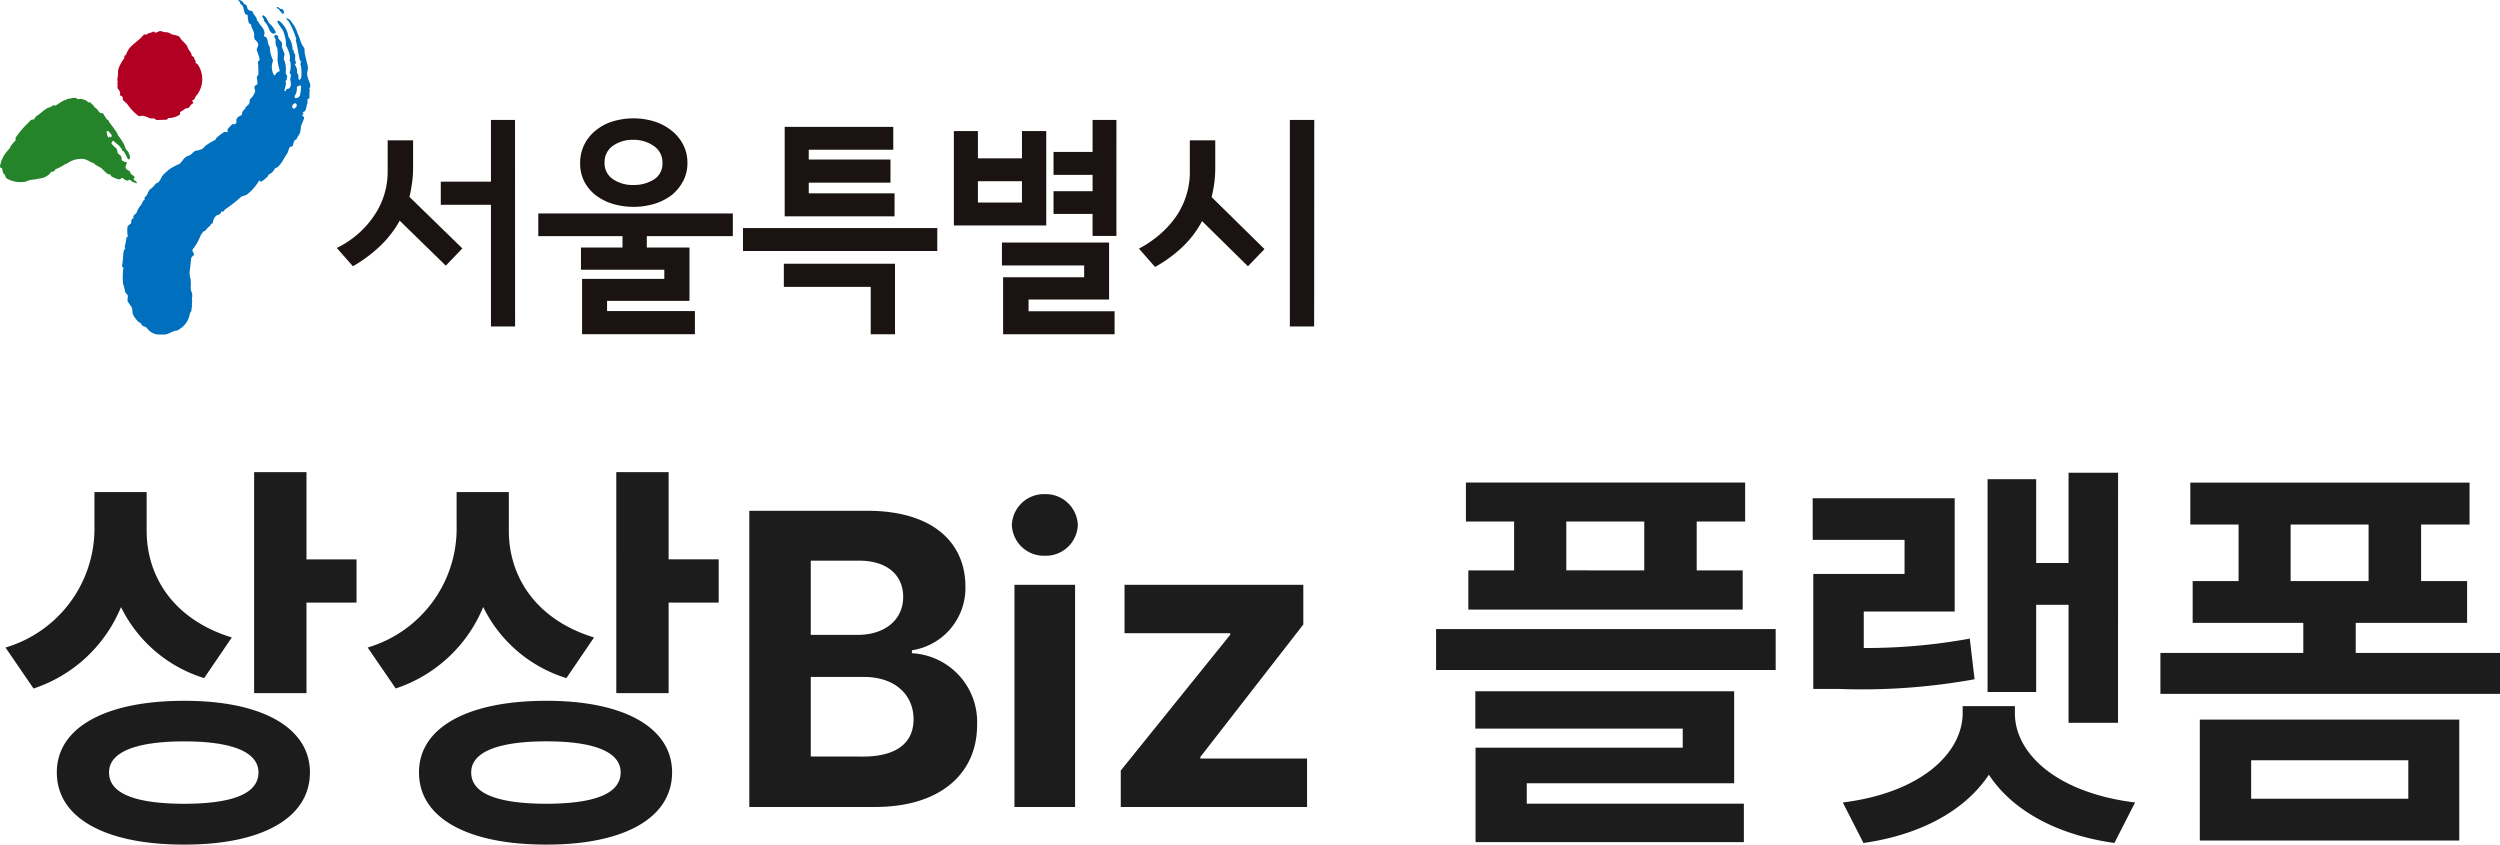 <svg xmlns="http://www.w3.org/2000/svg" xmlns:xlink="http://www.w3.org/1999/xlink" width="161.151" height="54.442" viewBox="0 0 161.151 54.442">
  <defs>
    <clipPath id="clip-path">
      <rect id="사각형_2" data-name="사각형 2" width="84.715" height="21.566" fill="none"/>
    </clipPath>
  </defs>
  <g id="그룹_3" data-name="그룹 3" transform="translate(-183 -159.552)">
    <g id="그룹_2" data-name="그룹 2" transform="translate(183 159.552)">
      <g id="그룹_1" data-name="그룹 1" transform="translate(0 0)" clip-path="url(#clip-path)">
        <path id="패스_1" data-name="패스 1" d="M20.937,5.239a.5.5,0,0,1,.1.185c.061.187.235.3.256.492.007.065.09.09.133.118.046.06.015.129.1.217.043.027.011.1.017.16l.13.084a1.7,1.7,0,0,1-.024,1.972.687.687,0,0,0-.17.275c-.036.037-.112.076-.149.111.008.064.05.092.1.153-.195.05-.218.213-.367.325l-.159.015a1.927,1.927,0,0,1-.338.225c-.035.036-.025.132-.022.164a1.178,1.178,0,0,1-.741.231c-.038,0-.068.1-.107.107-.2.019-.442.01-.642.027-.083-.024-.13-.084-.214-.109a.631.631,0,0,1-.243-.009,2.149,2.149,0,0,0-.42-.155c-.083-.025-.235.054-.321,0a3.411,3.411,0,0,1-.682-.712c-.1-.152-.264-.2-.322-.357-.007-.065.023-.164-.061-.188-.166-.05-.1-.153-.108-.249a.771.771,0,0,0-.148-.245c-.051-.092.015-.227-.038-.351,0-.032.033-.068.029-.1-.061-.188.038-.391.02-.55a.941.941,0,0,1,.044-.328,2.87,2.87,0,0,1,.372-.649c0-.031-.011-.1-.014-.127.035-.036.076-.04.112-.076a1.6,1.6,0,0,1,.233-.441c.142-.175.367-.326.548-.5a1.672,1.672,0,0,0,.363-.357c.037-.036.164.017.2-.018.109-.107.271-.09.384-.166s.09.088.206.045a.475.475,0,0,0,.192-.082c.116-.043.246.041.37.061a.572.572,0,0,1,.373.094c.173.113.572.075.636.3.1.152.271.264.368.417" transform="translate(-8.939 -2.361)" fill="#b20023"/>
        <path id="패스_2" data-name="패스 2" d="M28.037,5.407A.707.707,0,0,0,28,5.141c-.011-.1.068-.21.033-.346-.022-.037-.073-.08-.067-.111a1.582,1.582,0,0,0,.056-.63.452.452,0,0,0-.062-.143c.005-.031.017-.092.028-.154a1.423,1.423,0,0,0-.113-.508c-.016-.067-.068-.111-.079-.209-.022-.038-.073-.082-.068-.112a2.208,2.208,0,0,0-.125-.768c-.062-.3-.349-.494-.44-.8,0-.031.1-.018.127-.012a1.574,1.574,0,0,1,.536.761c.04.105.022.2.068.272a1.523,1.523,0,0,1,.26.829c-.006.031.056.012.079.05a.208.208,0,0,0,.005.13c.147.161.056.333.085.5a.458.458,0,0,0,.061.143c-.005.031-.078.112-.085.142a.706.706,0,0,1,.137.545c.136.062.073.241.106.378a.1.1,0,0,0,.08.049.477.477,0,0,0,.09-.174,2.676,2.676,0,0,0-.018-.711.259.259,0,0,1,.023-.285c-.057-.012-.074-.081-.1-.118-.1-.408-.143-.866-.264-1.283a.116.116,0,0,0,.04-.055,5.712,5.712,0,0,0-.454-1.078c-.021-.066-.128-.145-.179-.214,0,0,0-.032.007-.063a.555.555,0,0,1,.326.263,1.947,1.947,0,0,1,.366.681,5.5,5.5,0,0,1,.243.637,1.254,1.254,0,0,0,.2.339,1.1,1.1,0,0,1,.027.3c.041.237.112.465.157.7a.819.819,0,0,1,.023.52c-.078.272.1.569.175.81a.4.4,0,0,1-.055.309c-.005.032.045.075.039.105-.05.118-.011.223-.033.347-.033.024.039.1,0,.159-.033.027-.061.02-.1.045-.045.087-.006.192-.023.285-.09.172-.044.408-.214.532-.063.018-.068.05-.1.074.028.006.051.044.073.081-.033.024-.062.018-.1.043-.011.061.109.138.132.174-.045.248-.231.465-.225.756-.011.062-.029.154-.039.217-.057.148-.164.254-.22.4-.011.062-.129.068-.141.13-.073.08-.066.21-.118.328-.039.055-.124.038-.192.086a1.411,1.411,0,0,0-.118.328c-.085.143-.188.3-.272.438a1.813,1.813,0,0,1-.432.556.205.205,0,0,0-.124.037.777.777,0,0,1-.385.391c-.029-.006-.071.128-.1.153a3.405,3.405,0,0,1-.368.3c-.06.018-.093.044-.16-.068a3.325,3.325,0,0,1-.793.917c-.159.093-.32.082-.425.187a8.645,8.645,0,0,1-.959.753c-.027-.006-.132.152-.132.152-.112.01-.048.02-.151,0,0,0-.005.175-.146.2-.3.058-.377.4-.4.547-.012.071-.061.023-.1.052s-.011.071-.045.1a1.922,1.922,0,0,0-.349.361c-.033.029-.055-.014-.089.016a1.266,1.266,0,0,0-.249.4,3.136,3.136,0,0,1-.47.785c-.046.052.105.253.094.321-.043.095-.129.111-.171.206-.038.236-.049.5-.09.75a1.345,1.345,0,0,0,.05.636,4.352,4.352,0,0,1,0,.6c.013.144.111.3.1.44.005.214-.044.186,0,.366a.917.917,0,0,0-.016.281c-.009.141-.031.228-.039.368-.03.034-.092.1-.093.135a1.43,1.43,0,0,1-.493.893c-.149.1-.279.242-.45.23a3.957,3.957,0,0,0-.467.2,1.6,1.6,0,0,1-.7.039.99.99,0,0,1-.664-.414c-.109-.121-.3-.077-.368-.264-.021-.074-.176-.112-.2-.151a2.115,2.115,0,0,1-.319-.434c-.071-.187-.02-.315-.1-.5-.088-.111-.126-.19-.213-.3-.117-.148.027-.36-.059-.506a.416.416,0,0,1-.146-.186,3.394,3.394,0,0,0-.129-.506,4.257,4.257,0,0,1,.018-1.025c.006-.036-.1-.087-.09-.122a5.749,5.749,0,0,0,.083-.773c.027-.143.014-.257.143-.379,0,0-.061-.05-.055-.086a3.337,3.337,0,0,0,.115-.582c.007-.036.082-.058.089-.093a1.908,1.908,0,0,1-.017-.621c.014-.071.2-.178.242-.242a.426.426,0,0,1,.042-.251c.017-.031.066-.021.1-.05.006-.036-.017-.078-.011-.114.018-.107.2-.185.212-.256a1.862,1.862,0,0,1,.321-.543,1.04,1.04,0,0,1,.139-.259c.034-.024.051,0,.056-.032s-.01-.1-.006-.131c.072-.081.171-.155.188-.247a.988.988,0,0,1,.165-.285,1.208,1.208,0,0,0,.347-.34c.071-.081.154-.062.226-.143a2.324,2.324,0,0,0,.209-.372,3.239,3.239,0,0,1,.578-.514,4.6,4.6,0,0,1,.534-.267c.165-.124.264-.358.424-.451.1-.074.214-.08.314-.154s.182-.217.33-.248a1.433,1.433,0,0,0,.4-.117c.192-.117.113-.15.305-.268a4.951,4.951,0,0,1,.513-.3.162.162,0,0,0,.077-.111,2.436,2.436,0,0,1,.547-.417c.06-.018.132.062.2-.018.038-.056-.039-.1,0-.161a3.433,3.433,0,0,1,.307-.322c.033-.024.113.025.175.006.033-.024.045-.086.079-.11.039-.056-.034-.136.005-.193.045-.087.09-.173.153-.191.1-.044.225-.111.209-.179a.4.4,0,0,1,.2-.31c.005-.03.012-.062.016-.093.073-.08.141-.129.215-.209.078-.111.044-.247.09-.335a1.037,1.037,0,0,0,.327-.507c-.011-.1-.073-.242-.028-.329.039-.055.163-.093.174-.154a1.956,1.956,0,0,0-.045-.4c.016-.093.118-.167.107-.266a7.446,7.446,0,0,0-.033-.779c.089-.012.1-.075.112-.137a5.272,5.272,0,0,0-.186-.588c-.006-.13.1-.236.1-.364a.56.56,0,0,0-.209-.3c-.1-.118-.033-.3-.067-.433-.028-.167-.153-.292-.176-.489-.011-.1-.13-.093-.169-.2A1.7,1.7,0,0,1,25.26,1C25.243.934,25.152.946,25.1.9,24.988.717,25.029.34,24.78.254,24.8.13,24.69.1,24.65,0a.382.382,0,0,1,.367.241c.022.037.107.056.135.062.074.08.068.272.148.322.1.086.253.055.293.161.056.172.187.265.249.407a.258.258,0,0,0,.033.137c.1.087.114.185.186.265.17.2.34.4.26.669-.049.118.1.087.148.16.113.186.067.434.214.594A2.153,2.153,0,0,0,26.9,3.9a1.087,1.087,0,0,0,.057.952s.09-.012.1-.043c.027-.154.308-.206.263-.28a3.206,3.206,0,0,1-.141-.7,3.263,3.263,0,0,0-.012-.743L27.1,2.982a.975.975,0,0,1-.039-.427c-.017-.069-.068-.11-.085-.18L27,2.252c.062-.018.141.031.2.044.052.042.006.129.028.166.091.148.225.21.254.378-.006.03-.016.092-.022.124.022.2.14.352.169.52.011.1-.072.241-.033.346a1.553,1.553,0,0,1,.114.829c-.023.123.134.222.089.308s.012.1-.034.187c-.005.031-.067.049-.072.081.084.179-.043.451-.072.606-.005.031.1.064.117-.05.012-.068.13-.068.191-.086a.361.361,0,0,0,.113-.3m.608.618a1.875,1.875,0,0,0,.05-.439c-.056-.174-.183,0-.275.011a.841.841,0,0,1-.1.526c-.039.055-.067.21.022.2a.276.276,0,0,0,.3-.3m-.242.847a.164.164,0,0,0-.032-.193c-.078-.049-.181.026-.226.112s-.011.223.108.216c.027.006.11-.079.15-.135" transform="translate(-9.293 0)" fill="#0070be"/>
        <path id="패스_3" data-name="패스 3" d="M37.43,2.758c.15.114.209.3.328.458l-.011.062c-.208.178-.39-.119-.446-.291a1.362,1.362,0,0,0-.322-.489L37,2.405c-.074-.081-.169-.2-.074-.241.039-.055.108.056.186.106.119.154.141.352.322.488" transform="translate(-19.979 -1.164)" fill="#0070be"/>
        <path id="패스_4" data-name="패스 4" d="M39.393,1.334c0,.032-.048.085-.055.115a1.27,1.27,0,0,1-.281-.333.178.178,0,0,1-.106-.061c-.027-.008-.021-.038-.014-.068.09-.008.161.075.238.127.027.008.063-.015.09-.008a.287.287,0,0,1,.128.228" transform="translate(-21.089 -0.535)" fill="#0070be"/>
        <path id="패스_5" data-name="패스 5" d="M5.573,13.947a.675.675,0,0,1,.088.085.139.139,0,0,0,.142.012c.047,0,.088.125.136.128.068.032.11.153.176.21.045.028.093.072.138.1a1.563,1.563,0,0,0,.173.221c.043.055.115.036.163.039.092.034.129.167.194.25.024,0,.065.084.064.11A1,1,0,0,0,7,15.22c.021.028.018.08.038.107a8.228,8.228,0,0,1,.538.745.31.31,0,0,1,.017.08,5.185,5.185,0,0,1,.4.6,3.181,3.181,0,0,1,.118.32c.044.056.089.085.132.141a.982.982,0,0,1,.138.375c0,.051-.038.2-.127.119-.11-.113-.1-.267-.21-.355A.261.261,0,0,0,8,17.238c-.045-.054-.126-.05-.144-.129.006-.077-.081-.141-.126-.195-.112-.16-.275-.22-.409-.382a.086.086,0,0,0-.073.022c-.025.051-.1.126-.031.206.092.056.135.162.252.22.068.055.086.211.127.343a.456.456,0,0,0,.159.137c.069.055.042.137.106.22,0,.026-.027.049-.029.075.042.082.137.063.2.147.05-.048.119-.01.161.065-.077.072-.057.126-.086.2-.08.122.1.241.214.3.071.006.061.135.128.192.042.082.159.091.222.2.02.054-.029.076-.056.125-.006.078.087.111.132.14a.266.266,0,0,1,.084.137c-.072.02-.212-.076-.282-.082-.044-.02-.129-.121-.219-.141-.032-.007-.053.067-.087.06l-.135-.026c-.05-.009-.17-.141-.221-.148s-.131.1-.188.088a.856.856,0,0,1-.287-.078,1.873,1.873,0,0,1-.224-.109c-.046-.025-.033-.085-.076-.113s-.135-.028-.179-.055c-.17-.1-.33-.34-.476-.415-.1-.049-.176-.1-.282-.149-.053-.033-.089-.105-.154-.127-.2-.067-.36-.193-.588-.258a1.539,1.539,0,0,0-1.14.306.148.148,0,0,0-.075.01,2.4,2.4,0,0,1-.256.159,2.944,2.944,0,0,1-.38.179c-.038.023-.042.093-.079.115-.057.033-.159.04-.215.075s-.057.093-.107.131a1.564,1.564,0,0,1-.335.211,5.578,5.578,0,0,1-.832.152c-.167,0-.282.139-.531.139a1.712,1.712,0,0,1-1.07-.243C.35,18.888.337,18.732.293,18.7c-.136-.089-.122-.269-.161-.4-.044-.029-.138-.036-.133-.115a1.94,1.94,0,0,1,.476-1c.055-.1.176-.141.186-.271A3.814,3.814,0,0,1,1,16.5c.027-.049-.014-.132.013-.181a5.953,5.953,0,0,1,.828-.972c.076-.071.131-.171.25-.187.049,0,.094.008.121-.042a.558.558,0,0,1,.231-.241c.274-.186.5-.467.815-.519.049-.022.076-.071.124-.094.052-.047.142.011.191-.011.232-.1.444-.329.682-.361.049-.022.077-.072.1-.07.212.018.461-.17.66.028a.781.781,0,0,1,.56.1m1.621,2.268c0-.026,0-.051,0-.077-.092-.056-.133-.214-.25-.246-.023,0-.071.023-.072.048a.776.776,0,0,0,.126.4c.027-.1.1-.1.143-.019a.215.215,0,0,0,.052-.1" transform="translate(0 -7.453)" fill="#25832a"/>
        <path id="패스_6" data-name="패스 6" d="M55.467,25.15,54.4,26.261l-2.971-2.9a6.813,6.813,0,0,1-1.4,1.763A9.307,9.307,0,0,1,48.414,26.3L47.375,25.12a6.274,6.274,0,0,0,1.5-1.024,6.032,6.032,0,0,0,1.017-1.23,5.02,5.02,0,0,0,.761-2.634V18.183h1.639v1.756a7.025,7.025,0,0,1-.066.981c-.044.313-.1.615-.169.908Zm3.4,5.033H57.311V22.339H54.077V20.847h3.234V16.866h1.551Z" transform="translate(-25.664 -9.137)" fill="#1a1311"/>
        <path id="패스_7" data-name="패스 7" d="M88.254,24.24H82.708v.731h2.751v3.439H80.147v.658H85.81v1.493H78.537V26.991h5.3v-.585H78.464V24.972h2.678V24.24H75.713V22.777H88.254Zm-2.927-4.713a2.44,2.44,0,0,1-.271,1.149,2.941,2.941,0,0,1-.723.9,3.565,3.565,0,0,1-1.106.571,4.727,4.727,0,0,1-2.707.014,3.489,3.489,0,0,1-1.1-.555,2.705,2.705,0,0,1-.739-.885,2.517,2.517,0,0,1-.27-1.178,2.651,2.651,0,0,1,.263-1.192,2.723,2.723,0,0,1,.732-.916,3.222,3.222,0,0,1,1.083-.585,4.608,4.608,0,0,1,2.714,0,3.384,3.384,0,0,1,1.1.585,2.738,2.738,0,0,1,.746.9,2.541,2.541,0,0,1,.278,1.192m-1.61-.015a1.257,1.257,0,0,0-.556-1.082,2.211,2.211,0,0,0-1.317-.4,2.188,2.188,0,0,0-1.324.388,1.267,1.267,0,0,0-.534,1.089,1.223,1.223,0,0,0,.534,1.055,2.225,2.225,0,0,0,1.324.379,2.414,2.414,0,0,0,1.317-.351,1.191,1.191,0,0,0,.556-1.083" transform="translate(-41.015 -9.017)" fill="#1a1311"/>
        <path id="패스_8" data-name="패스 8" d="M117.023,25.845H104.5V24.367h12.526ZM114.3,31.21h-1.566V28.158h-5.6V26.665H114.3Zm-.029-7.6h-7.083V17.841h7v1.478H108.74v.63h5.268v1.492H108.74v.688h5.532Z" transform="translate(-56.607 -9.665)" fill="#1a1311"/>
        <path id="패스_9" data-name="패스 9" d="M140.121,23.672h-5.955V17.584h1.55v1.757h2.84V17.584h1.566Zm-1.566-2.853h-2.84v1.375h2.84Zm5.97,9.863h-7.185V27.008h5.224v-.761h-5.3V24.769h6.907v3.674H138.98V29.2h5.546Zm.118-6.337h-1.537V22.926H140.59V21.461h2.517V20.409H140.59V18.931h2.517V16.867h1.537Z" transform="translate(-72.679 -9.137)" fill="#1a1311"/>
        <path id="패스_10" data-name="패스 10" d="M168.292,25.193,167.224,26.3l-2.957-2.912a6.5,6.5,0,0,1-1.382,1.778,8.787,8.787,0,0,1-1.647,1.178L160.2,25.163a7.173,7.173,0,0,0,1.515-1.068,6.22,6.22,0,0,0,1.018-1.215,5.392,5.392,0,0,0,.563-1.3,4.86,4.86,0,0,0,.183-1.3V18.183h1.639v1.8a6.8,6.8,0,0,1-.066.973q-.065.461-.168.885Zm3.2,4.989h-1.566V16.865H171.5Z" transform="translate(-86.782 -9.136)" fill="#1a1311"/>
      </g>
    </g>
    <path id="패스_335" data-name="패스 335" d="M9.454-17.8v-2.5H6.088v2.172a8,8,0,0,1-5.734,7.85L2.163-7.636A9.222,9.222,0,0,0,7.8-12.885a8.875,8.875,0,0,0,5.361,4.578l1.781-2.62C11.15-12.092,9.454-14.889,9.454-17.8ZM3.664-2.228C3.655.727,6.825,2.433,11.878,2.424c4.979.009,8.1-1.7,8.1-4.652,0-2.9-3.123-4.624-8.1-4.615C6.825-6.852,3.655-5.128,3.664-2.228Zm3.366,0c-.009-1.3,1.706-2,4.848-2,3.123,0,4.783.7,4.783,2,0,1.37-1.66,2.014-4.783,2.023C8.736-.214,7.02-.858,7.03-2.228Zm9.351-5.109h3.375v-5.836h3.226v-2.788H19.756v-5.622H16.381ZM32.8-17.8v-2.5H29.433v2.172a8,8,0,0,1-5.734,7.85l1.809,2.638a9.222,9.222,0,0,0,5.64-5.249A8.875,8.875,0,0,0,36.51-8.307l1.781-2.62C34.5-12.092,32.8-14.889,32.8-17.8Zm-5.79,15.57C27,.727,30.17,2.433,35.223,2.424c4.979.009,8.1-1.7,8.1-4.652,0-2.9-3.123-4.624-8.1-4.615C30.17-6.852,27-5.128,27.009-2.228Zm3.366,0c-.009-1.3,1.706-2,4.848-2,3.123,0,4.783.7,4.783,2,0,1.37-1.66,2.014-4.783,2.023C32.081-.214,30.366-.858,30.375-2.228Zm9.351-5.109H43.1v-5.836h3.226v-2.788H43.1v-5.622H39.726ZM48.3,0H56.4c4.307,0,6.582-2.238,6.582-5.258a4.433,4.433,0,0,0-4.2-4.652V-10.1a4.062,4.062,0,0,0,3.45-4.093c0-2.872-2.126-4.9-6.33-4.9H48.3Zm3.962-3.254V-8.381H55.7c1.967,0,3.188,1.128,3.188,2.732,0,1.445-1,2.4-3.272,2.4Zm0-7.841v-4.783h3.123c1.809,0,2.834.942,2.834,2.331,0,1.529-1.24,2.452-2.909,2.452ZM65.393,0H69.3V-14.32H65.393Zm-.168-18.18a2.063,2.063,0,0,0,2.126,1.986,2.063,2.063,0,0,0,2.126-1.986,2.069,2.069,0,0,0-2.126-1.986A2.069,2.069,0,0,0,65.225-18.18ZM72.245,0H84.254V-3.123h-6.88v-.1l6.638-8.54V-14.32H72.488V-11.2H79.3v.1L72.245-2.349Zm40.248-20.912h-18V-18.4H97.6v3.151H94.649v2.527h17.686v-2.527H109.37V-18.4h3.123ZM92.57-8.829h21.891v-2.638H92.57ZM95.1-5.053h13.369v1.231H95.115V2.266H112.41V-.214H98.416V-1.529h13.369V-7.458H95.1Zm5.864-10.2V-18.4h5.025v3.151Zm35.568-6.293H133.34v5.818h-2.088v-5.4h-3.133V-7.412h3.133v-5.622h2.088v7.608h3.188ZM116.848-17.22h5.92v2.2h-5.883v7.412h1.66a40.606,40.606,0,0,0,8.736-.625l-.308-2.62a37.2,37.2,0,0,1-6.834.606V-12.6H126V-19.9h-9.155ZM118.787-.289l1.333,2.61c3.8-.541,6.6-2.163,8.083-4.4,1.473,2.238,4.261,3.86,8.092,4.4l1.333-2.61c-5.174-.643-7.757-3.235-7.747-5.762V-6.5h-3.366v.448C126.506-3.524,123.915-.932,118.787-.289Zm42.364-9.64h-9.3v-1.939h7.179v-2.694h-2.965v-3.645h3.123v-2.7h-18v2.7H144.3v3.645H141.34v2.694h7.132v1.939h-9.211v2.638h21.891ZM141.8,2.163h16.726V-5.631H141.8Zm3.31-2.694v-2.48H155.24v2.48Zm2.545-14.031v-3.645h5.025v3.645Z" transform="translate(183 211.57)" fill="#1c1c1c"/>
  </g>
</svg>

